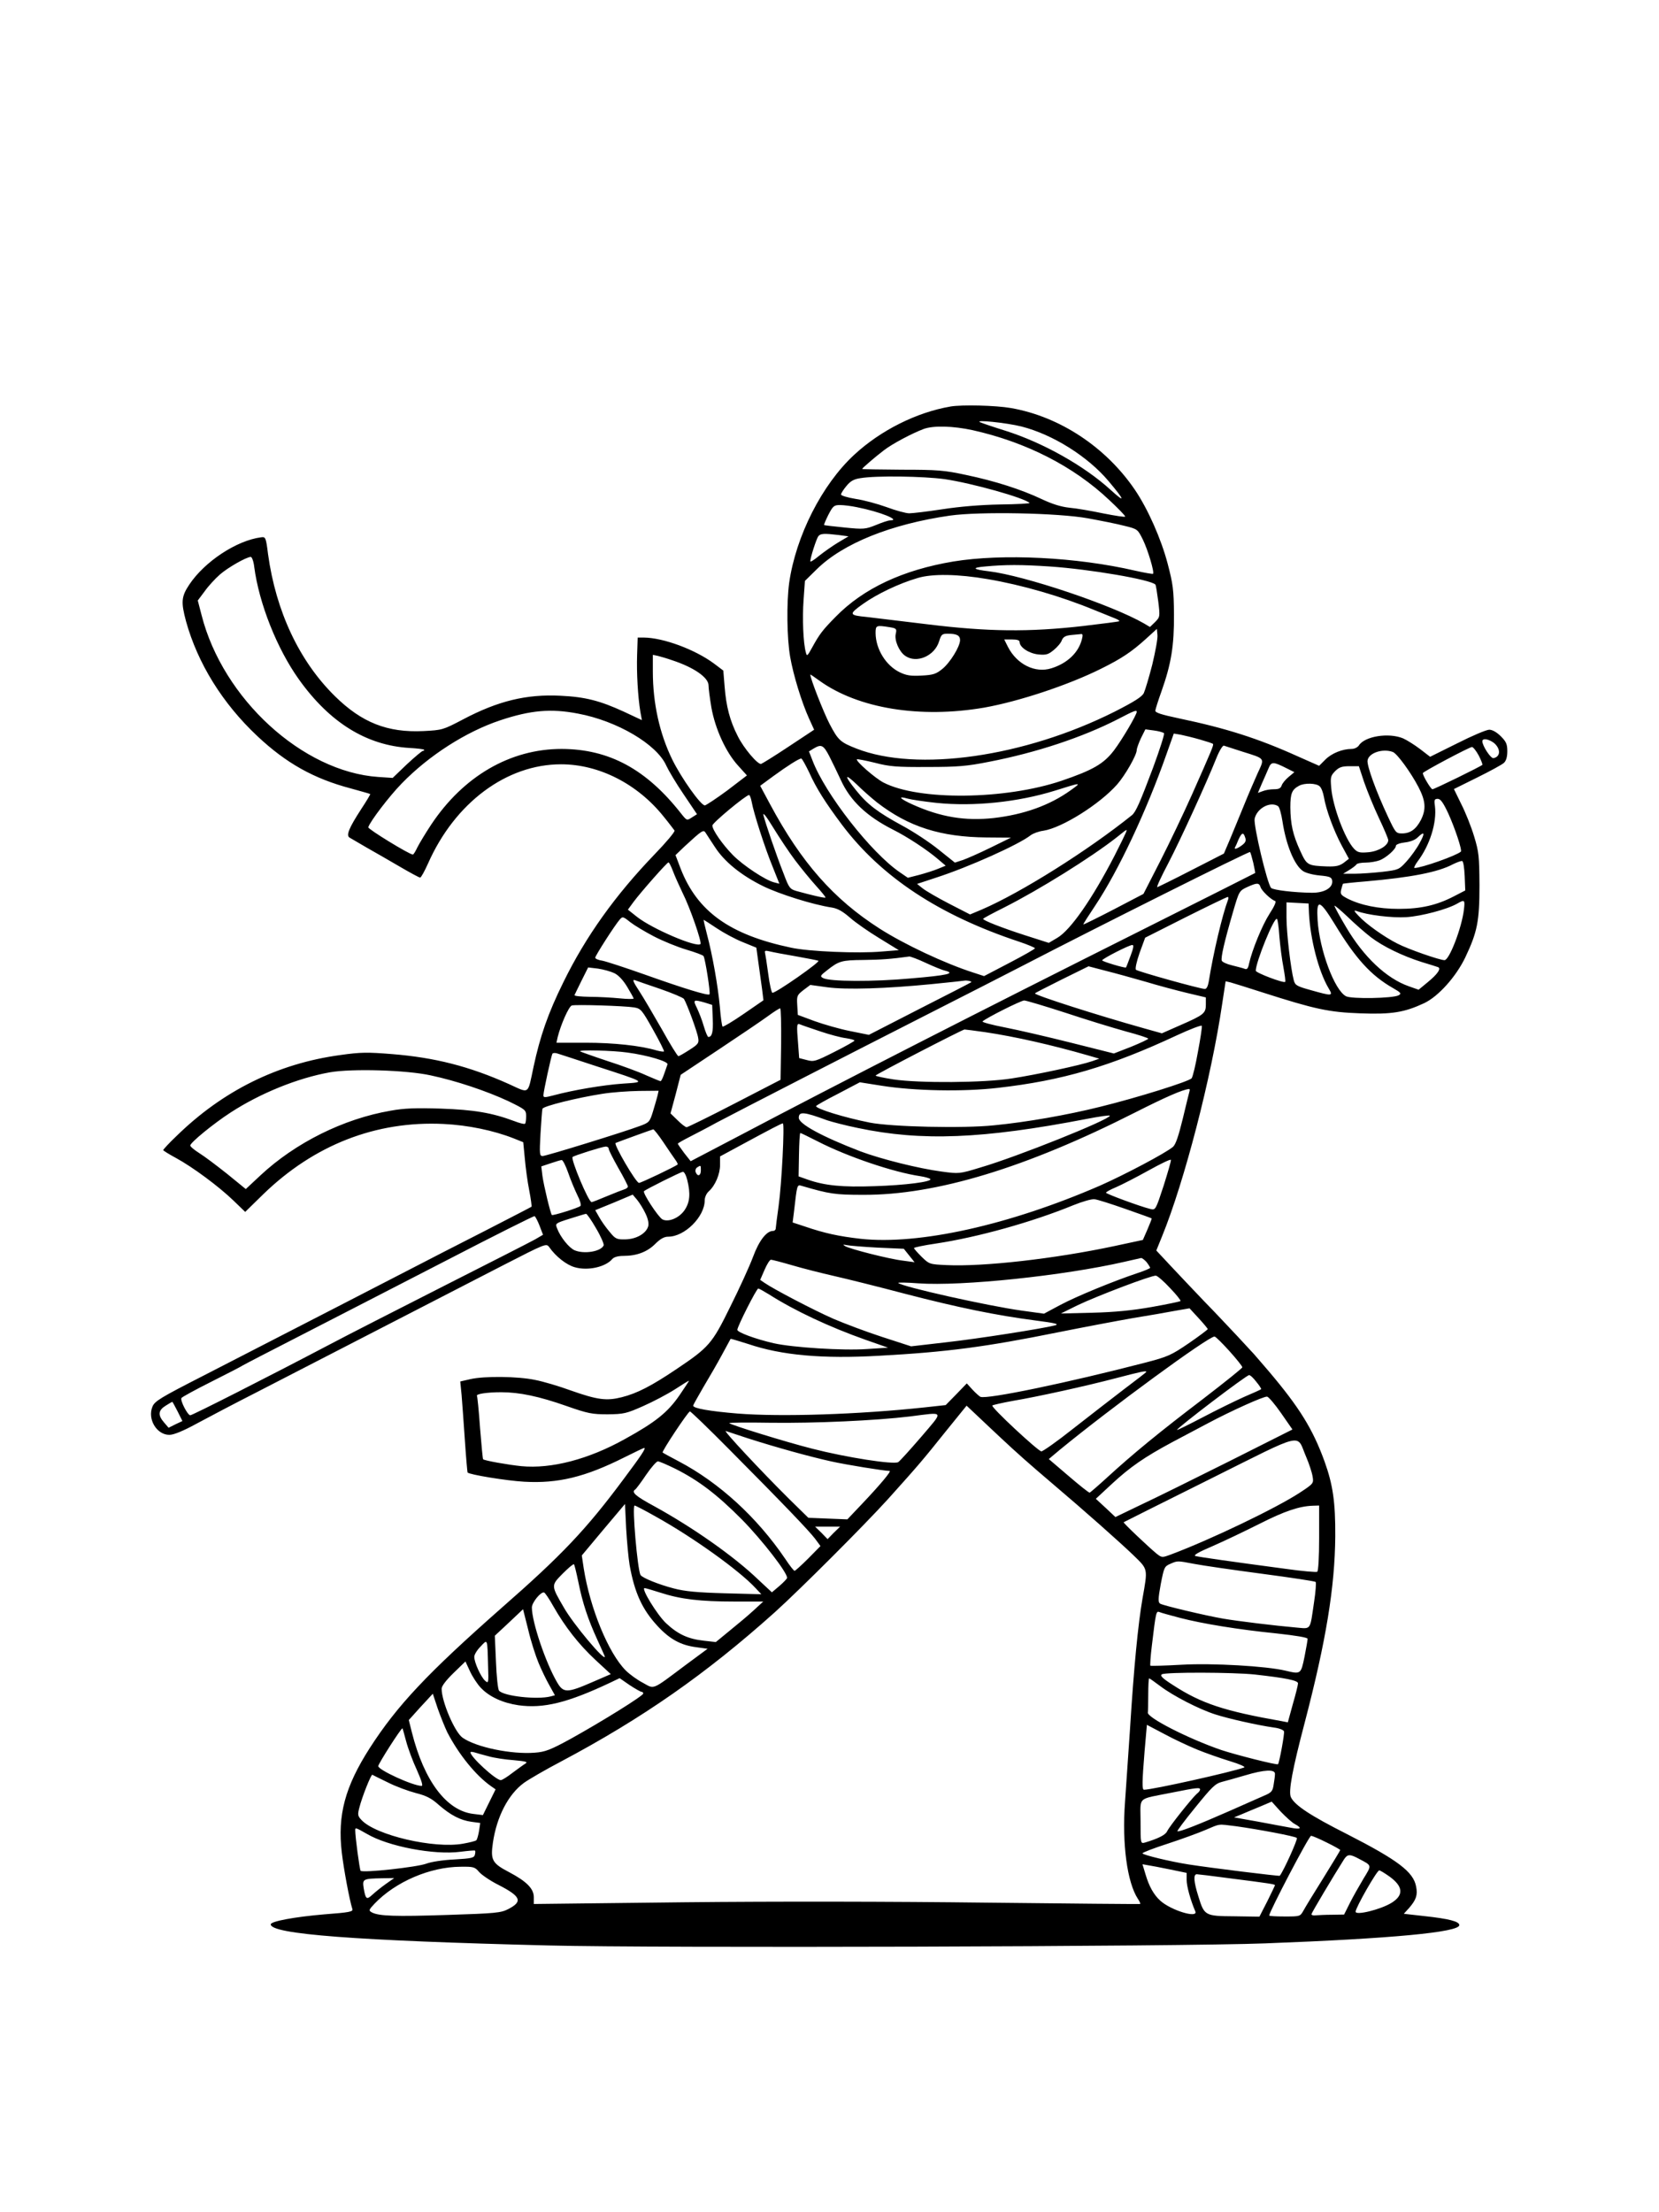 <?xml version="1.0" standalone="no"?>
<!DOCTYPE svg PUBLIC "-//W3C//DTD SVG 20010904//EN"
 "http://www.w3.org/TR/2001/REC-SVG-20010904/DTD/svg10.dtd">
<svg version="1.0" xmlns="http://www.w3.org/2000/svg"
 width="864pt" height="1152pt" viewBox="0 0 864 1152"
 preserveAspectRatio="xMidYMid meet">

<g transform="translate(0,1152) scale(0.1,-0.1)"
fill="#000000" stroke="none">
<path d="M4950 9403 c-176 -30 -364 -124 -501 -251 -168 -155 -304 -423 -339
-667 -14 -103 -12 -288 5 -385 17 -97 60 -237 99 -323 l26 -57 -133 -88 c-72
-48 -137 -88 -143 -90 -17 -5 -91 82 -122 145 -41 80 -60 155 -68 255 l-7 86
-49 37 c-99 73 -263 134 -365 135 l-32 0 -3 -92 c-3 -93 4 -215 17 -295 l8
-43 -94 44 c-124 57 -201 77 -330 83 -177 9 -326 -27 -509 -124 -103 -54 -107
-55 -205 -60 -187 -9 -321 44 -461 182 -186 183 -307 442 -348 739 -11 88 -13
91 -36 88 -127 -16 -294 -126 -374 -246 -42 -63 -44 -91 -17 -192 61 -219 190
-427 371 -597 150 -141 294 -222 488 -273 53 -15 98 -27 100 -29 2 -1 -19 -36
-46 -77 -65 -100 -81 -139 -61 -150 8 -5 48 -28 89 -52 41 -23 119 -68 172
-99 53 -31 101 -57 106 -57 5 0 23 33 41 73 140 317 409 517 693 517 198 0
398 -102 534 -272 28 -34 53 -68 57 -73 3 -6 -43 -61 -103 -123 -206 -214
-359 -428 -476 -667 -80 -162 -121 -281 -155 -439 -32 -150 -19 -141 -129 -91
-205 92 -385 138 -610 156 -125 10 -162 10 -267 -5 -326 -44 -613 -186 -855
-423 -38 -36 -68 -69 -68 -72 0 -3 31 -22 68 -42 86 -47 220 -146 298 -221
l61 -59 94 92 c265 257 587 383 939 366 127 -6 261 -34 365 -75 l50 -20 8 -83
c4 -46 14 -122 23 -167 9 -46 14 -85 12 -86 -2 -2 -111 -58 -243 -126 -132
-67 -303 -155 -380 -195 -133 -69 -528 -272 -1084 -558 -225 -115 -255 -133
-267 -162 -27 -65 22 -147 88 -147 22 0 70 19 143 59 61 33 200 106 310 162
321 165 1041 536 1285 662 222 114 225 115 240 95 34 -49 90 -93 133 -105 68
-20 161 1 196 43 9 10 30 16 59 16 68 0 123 21 164 62 27 27 47 38 68 38 86 0
190 104 190 189 0 16 9 36 21 47 34 30 59 90 59 138 l0 44 98 53 c172 93 222
119 229 119 10 0 -6 -316 -22 -430 -8 -58 -15 -111 -15 -117 0 -7 -6 -13 -14
-13 -34 0 -73 -50 -105 -137 -18 -48 -71 -164 -118 -258 -95 -194 -111 -211
-282 -326 -128 -86 -203 -125 -283 -145 -79 -20 -126 -14 -265 35 -60 22 -144
47 -186 55 -90 19 -264 21 -338 4 l-52 -12 7 -71 c3 -38 11 -144 17 -235 6
-91 13 -166 14 -168 9 -11 203 -43 295 -48 176 -10 317 24 522 127 54 27 100
49 103 49 11 0 -15 -39 -107 -162 -194 -261 -320 -395 -638 -673 -384 -339
-541 -505 -685 -729 -128 -200 -168 -348 -145 -543 10 -86 40 -247 55 -294 5
-14 -14 -18 -147 -28 -152 -13 -278 -36 -278 -52 0 -51 438 -85 1450 -110 547
-14 3297 -6 3730 11 660 25 1010 58 1010 95 0 19 -53 33 -182 47 l-107 12 29
32 c35 41 44 66 35 110 -14 76 -94 137 -360 273 -190 96 -272 150 -292 192
-14 29 8 146 72 389 111 425 157 705 159 970 1 177 -12 268 -56 390 -61 168
-130 280 -291 470 -45 52 -83 97 -87 100 -3 3 -36 39 -74 80 -39 41 -117 125
-176 185 -58 61 -138 145 -177 187 l-71 76 30 74 c116 284 257 828 313 1210
l18 118 26 -6 c14 -4 89 -27 166 -52 275 -88 345 -103 510 -109 164 -6 229 5
332 53 74 35 166 138 214 238 63 133 74 188 74 376 -1 151 -3 173 -28 255 -15
50 -45 125 -67 168 l-38 78 121 60 c67 33 129 67 139 76 12 11 18 31 18 61 0
37 -6 50 -34 78 -21 21 -44 34 -60 34 -15 0 -90 -32 -167 -71 l-141 -70 -52
40 c-29 22 -69 47 -89 56 -75 31 -200 11 -230 -37 -7 -10 -23 -18 -37 -18 -49
0 -105 -23 -137 -55 l-33 -33 -113 50 c-206 93 -373 146 -617 197 -94 20 -125
30 -123 41 1 8 15 53 32 100 51 144 66 238 65 400 -1 129 -5 158 -33 265 -34
129 -103 285 -171 385 -151 222 -392 381 -645 425 -80 14 -255 18 -315 8z
m370 -104 c164 -42 345 -156 453 -284 86 -102 90 -118 11 -46 -137 125 -352
246 -548 308 -61 19 -120 39 -131 44 -35 15 135 -2 215 -22z m-255 -19 c278
-62 526 -188 712 -364 46 -43 83 -81 83 -86 0 -4 -51 4 -112 16 -62 13 -142
27 -178 30 -45 5 -90 19 -145 45 -106 50 -242 94 -395 126 -112 24 -147 27
-332 27 -115 1 -208 2 -208 4 0 4 67 62 113 97 44 34 146 88 207 111 51 19
153 16 255 -6z m-146 -255 c143 -21 414 -97 443 -124 4 -3 -65 -7 -154 -8
-103 -2 -210 -11 -301 -25 -78 -12 -155 -21 -172 -21 -16 0 -69 14 -117 32
-47 17 -120 37 -162 43 -42 7 -76 17 -76 23 0 6 13 26 28 44 21 26 39 36 73
41 82 14 329 10 438 -5z m-457 -146 c122 -24 233 -69 173 -69 -9 0 -42 -11
-73 -24 -55 -22 -64 -23 -163 -13 -57 6 -105 11 -107 13 -2 1 8 25 22 53 24
46 29 51 61 51 19 0 58 -5 87 -11z m1203 -58 c66 -12 152 -29 190 -39 70 -17
70 -18 97 -72 26 -53 61 -170 53 -178 -2 -2 -43 5 -92 16 -306 71 -692 90
-948 48 -263 -44 -468 -140 -612 -287 -70 -71 -85 -91 -124 -162 -24 -44 -27
-46 -32 -25 -14 49 -19 179 -12 274 l7 99 61 60 c138 136 389 236 694 280 155
22 564 14 718 -14z m-1298 -87 l52 -7 -54 -32 c-30 -18 -75 -50 -100 -70 -25
-21 -45 -33 -45 -28 0 19 32 118 42 131 12 14 30 15 105 6z m-3043 -166 c25
-190 118 -425 232 -585 161 -226 353 -345 578 -358 37 -2 71 -6 74 -9 3 -3 1
-6 -5 -6 -5 0 -43 -32 -84 -70 l-74 -71 -75 5 c-394 27 -809 407 -920 842
l-20 77 36 48 c19 27 55 66 79 87 41 36 137 91 161 92 6 0 15 -24 18 -52z
m4144 2 c206 -14 524 -68 549 -94 3 -2 9 -42 15 -87 10 -81 9 -82 -16 -108
l-27 -26 -32 19 c-167 96 -623 249 -807 271 -85 10 -91 19 -20 25 106 10 187
10 338 0z m-323 -66 c177 -30 381 -89 555 -161 47 -19 96 -39 109 -44 13 -5
22 -11 20 -14 -2 -2 -87 -13 -189 -25 -281 -32 -493 -30 -810 9 -140 17 -282
34 -315 38 -94 9 -96 14 -22 67 74 53 190 108 286 136 76 23 210 21 366 -6z
m-512 -250 c36 -6 38 -9 32 -35 -8 -33 18 -93 49 -114 59 -42 154 -1 177 76
11 35 15 39 45 39 47 0 64 -9 64 -34 -1 -34 -52 -117 -93 -150 -32 -26 -48
-31 -107 -34 -56 -3 -78 0 -114 17 -72 35 -125 120 -126 204 0 41 3 42 73 31z
m1368 -195 c-17 -66 -37 -133 -44 -148 -9 -19 -48 -44 -152 -97 -470 -236
-1029 -316 -1345 -192 -84 33 -95 43 -140 129 -32 62 -100 236 -100 256 0 2
22 -13 48 -32 202 -145 524 -197 857 -140 181 32 440 118 610 203 107 53 159
88 234 156 l56 51 3 -32 c2 -18 -11 -87 -27 -154z m-366 134 c-17 -71 -76
-127 -159 -153 -85 -27 -180 20 -227 112 l-19 38 40 0 c27 0 40 -4 40 -13 0
-28 49 -60 98 -65 41 -4 52 0 81 24 18 15 37 37 41 50 7 17 19 24 47 27 21 2
44 4 52 5 10 2 11 -5 6 -25z m-2135 -111 c113 -37 190 -90 190 -131 0 -16 7
-68 15 -116 20 -111 75 -232 139 -302 l46 -51 -102 -78 c-57 -42 -110 -77
-117 -78 -21 -1 -123 143 -170 239 -66 135 -101 293 -101 458 l0 87 28 -6 c15
-4 47 -13 72 -22z m-490 -278 c204 -38 411 -160 460 -271 11 -24 51 -92 90
-149 l70 -104 -27 -17 c-26 -17 -26 -17 -57 22 -181 230 -374 334 -621 335
-268 0 -512 -142 -680 -395 -29 -44 -61 -97 -71 -117 -10 -21 -20 -38 -24 -38
-18 0 -235 133 -232 142 8 29 111 164 175 229 142 146 335 269 512 328 159 53
265 62 405 35z m2910 9 c0 -15 -75 -143 -118 -200 -54 -71 -110 -103 -274
-159 -294 -99 -743 -104 -927 -9 -44 23 -147 113 -138 121 2 2 44 -6 93 -18
77 -20 114 -23 274 -22 158 0 205 4 321 27 248 48 487 128 669 221 88 46 100
50 100 39z m142 -111 c4 -4 -22 -85 -57 -180 -68 -181 -90 -231 -110 -247
-229 -184 -577 -403 -781 -491 l-62 -26 -109 56 c-60 31 -122 67 -138 80 l-29
23 100 33 c170 55 430 172 491 220 13 10 43 21 67 24 97 15 293 138 384 241
42 48 102 153 102 179 0 8 10 36 22 62 l23 46 45 -6 c24 -3 48 -10 52 -14z
m187 -33 c35 -10 66 -20 68 -23 5 -5 -6 -31 -108 -261 -44 -99 -119 -256 -167
-350 l-87 -170 -155 -81 c-85 -44 -156 -79 -158 -78 -2 1 27 46 63 100 119
179 265 488 370 787 l38 107 36 -6 c20 -4 65 -15 100 -25z m1545 -32 c22 -29
15 -59 -16 -65 -14 -3 -58 64 -58 88 0 22 53 6 74 -23z m-3474 -57 c15 -30 42
-85 59 -122 49 -108 135 -189 271 -258 76 -38 179 -106 235 -154 l40 -34 -39
-16 c-21 -9 -66 -23 -99 -32 l-59 -15 -41 28 c-150 102 -390 409 -456 584
l-18 46 26 16 c39 23 50 17 81 -43z m2150 26 c121 -38 117 -32 80 -112 -17
-38 -49 -112 -70 -164 -21 -52 -54 -131 -72 -175 l-34 -80 -170 -87 c-93 -48
-173 -87 -177 -88 -5 0 21 56 57 124 63 121 198 416 252 551 15 37 32 64 38
62 6 -2 49 -16 96 -31z m1231 -20 c13 -25 21 -47 19 -49 -11 -10 -250 -127
-260 -127 -8 0 -50 70 -50 84 0 7 243 136 256 136 6 0 22 -20 35 -44z m-447
18 c22 -8 94 -107 133 -182 38 -73 41 -116 13 -172 -25 -48 -55 -70 -98 -70
-32 0 -34 3 -74 88 -62 132 -109 263 -106 291 5 40 79 65 132 45z m-3040 -106
c37 -83 85 -158 171 -273 205 -272 506 -471 923 -609 45 -15 82 -31 82 -34 0
-4 -60 -38 -133 -76 l-132 -69 -55 18 c-150 48 -362 148 -490 230 -239 153
-407 344 -569 646 l-52 97 68 50 c74 54 134 92 146 92 4 0 22 -33 41 -72z
m2489 20 l38 -19 -30 -25 c-17 -14 -33 -34 -36 -44 -5 -15 -15 -20 -40 -20
-19 0 -45 -4 -59 -10 l-25 -9 20 47 c12 26 27 62 35 80 15 37 24 37 97 0z
m401 -70 c16 -46 50 -130 77 -187 27 -57 49 -109 49 -116 0 -28 -50 -58 -103
-63 -47 -4 -57 -1 -76 19 -47 51 -110 219 -118 316 -5 56 -3 63 20 87 21 21
36 26 75 26 l49 0 27 -82z m-2536 -107 c164 -127 332 -180 570 -182 l127 -1
-106 -52 c-59 -29 -125 -58 -146 -65 l-40 -13 -85 68 c-47 38 -132 94 -188
124 -129 70 -183 111 -242 185 -63 78 -61 92 5 29 28 -28 76 -70 105 -93z
m1007 63 c-109 -78 -243 -126 -401 -144 -148 -16 -275 5 -420 70 -69 31 -82
47 -26 31 18 -5 84 -15 149 -22 195 -20 425 4 618 64 140 44 140 44 80 1z
m1298 21 c9 -8 18 -33 22 -56 11 -66 51 -174 92 -251 l38 -70 -27 -21 c-22
-16 -40 -20 -85 -19 -104 4 -107 6 -141 80 -39 85 -51 139 -52 228 0 72 8 92
45 112 29 16 91 14 108 -3z m-2958 -82 c10 -57 69 -240 109 -337 l35 -88 -27
7 c-44 10 -163 89 -215 142 -54 55 -107 131 -107 154 0 14 174 158 191 159 4
0 10 -16 14 -37z m3628 -60 c34 -75 73 -191 65 -198 -24 -21 -205 -85 -241
-85 -5 0 2 15 15 33 64 84 102 203 91 290 -5 32 -2 37 15 37 14 0 28 -19 55
-77z m-887 39 c7 -4 17 -40 23 -79 19 -125 63 -230 107 -259 14 -10 53 -20 87
-23 53 -5 62 -9 65 -27 5 -37 -41 -64 -107 -63 -91 1 -200 14 -211 25 -20 20
-92 324 -86 360 11 54 81 93 122 66z m-2515 -282 c31 -41 80 -101 109 -133 29
-32 51 -59 49 -61 -4 -4 -75 13 -151 34 -34 10 -39 16 -66 88 -40 101 -97 269
-106 307 -4 18 15 -6 51 -65 32 -52 83 -129 114 -170z m-417 68 c49 -76 137
-147 251 -203 84 -41 258 -96 357 -111 31 -5 57 -20 95 -53 28 -25 97 -73 153
-107 l101 -62 -88 -7 c-122 -11 -383 0 -473 20 -319 67 -488 188 -575 411
l-27 71 48 46 c91 84 98 88 109 70 6 -9 27 -42 49 -75z m2139 75 c-4 -10 -30
-63 -58 -118 -116 -225 -230 -389 -299 -429 l-44 -26 -125 40 c-121 39 -217
77 -217 85 0 3 49 29 109 59 184 93 452 260 586 365 59 47 56 46 48 24z m622
-25 c6 -16 1 -26 -16 -39 -25 -19 -44 -25 -37 -11 3 4 11 22 18 40 17 37 26
40 35 10z m908 -29 c-15 -28 -46 -71 -68 -95 -39 -43 -42 -44 -125 -54 -46 -5
-112 -10 -145 -10 l-60 0 31 19 c18 11 35 24 38 29 3 6 25 10 49 10 23 0 56 6
72 12 34 13 85 58 85 76 0 6 20 14 46 17 28 3 54 13 67 26 36 35 40 24 10 -30z
m-866 -102 c6 -29 11 -53 10 -53 -1 -1 -267 -135 -592 -298 -842 -422 -1588
-803 -2094 -1070 l-254 -133 -34 43 c-18 24 -33 46 -33 48 0 3 27 18 60 35 33
17 97 50 142 75 121 64 690 356 1093 561 193 98 420 214 505 258 376 195 1175
595 1180 590 3 -2 10 -28 17 -56z m1101 -69 l3 -75 -58 -30 c-90 -47 -174 -66
-288 -66 -106 0 -199 19 -268 54 -34 18 -38 23 -32 47 4 15 8 28 9 30 2 1 54
7 117 12 239 21 379 48 457 90 21 10 42 18 47 16 6 -1 11 -36 13 -78z m-4123
25 c10 -27 33 -77 50 -113 39 -77 101 -257 93 -266 -20 -20 -251 79 -330 141
l-48 38 30 41 c38 51 173 204 181 205 4 1 14 -20 24 -46z m3060 -83 c6 -19 54
-65 76 -72 7 -2 -4 -28 -29 -66 -38 -59 -91 -188 -107 -260 -5 -26 -11 -32
-23 -27 -10 4 -39 11 -66 18 -26 6 -50 17 -53 24 -6 15 13 98 59 256 31 106
32 108 72 127 53 24 63 24 71 0z m-170 -67 c-29 -77 -76 -274 -100 -425 -4
-23 -11 -38 -20 -38 -24 0 -350 91 -359 100 -5 5 3 42 19 88 l29 79 210 106
c116 58 215 106 220 106 4 1 5 -7 1 -16z m1229 -50 c-11 -94 -76 -263 -101
-263 -25 0 -189 57 -245 86 -68 34 -165 103 -203 145 -24 25 -26 30 -10 25 55
-21 186 -37 260 -32 78 5 214 41 265 71 38 22 40 19 34 -32z m-807 -18 c7
-136 50 -303 102 -391 25 -42 21 -42 -93 -10 -72 20 -81 25 -88 51 -16 60 -38
248 -38 326 l0 80 58 -3 57 -3 2 -50z m134 -57 c109 -180 189 -268 303 -333
42 -24 46 -29 30 -38 -29 -16 -245 -20 -274 -5 -60 31 -138 241 -148 396 -7
113 9 110 89 -20z m189 -69 c63 -48 164 -97 265 -129 39 -12 76 -23 83 -26 20
-6 -1 -37 -54 -80 l-46 -38 -51 18 c-117 41 -235 153 -326 307 -34 57 -61 107
-61 112 0 4 30 -21 68 -57 37 -36 92 -84 122 -107z m-3735 5 c46 -24 122 -55
169 -69 47 -14 88 -29 90 -34 9 -14 37 -193 31 -199 -8 -8 -132 30 -340 104
-99 35 -197 67 -217 71 -21 3 -38 10 -38 16 0 10 101 168 128 199 14 16 17 16
54 -14 22 -17 77 -50 123 -74z m3258 -1 c4 -48 13 -120 21 -160 7 -40 12 -74
9 -76 -8 -8 -153 47 -153 58 0 45 95 279 110 270 4 -2 10 -44 13 -92z m-2930
43 c36 -24 97 -57 135 -72 l71 -29 11 -80 c6 -44 15 -106 19 -137 l7 -57 -103
-71 c-58 -40 -107 -69 -110 -66 -3 3 -10 49 -14 103 -10 108 -38 269 -68 381
-10 39 -18 72 -16 72 1 0 32 -20 68 -44z m2155 -143 c-12 -32 -22 -59 -24 -61
-3 -5 -124 31 -124 37 0 8 140 80 157 80 9 1 6 -17 -9 -56z m-1743 -3 c61 -11
113 -21 117 -23 14 -4 -219 -167 -239 -167 -5 0 -15 44 -22 98 -7 53 -15 103
-17 111 -3 10 3 12 23 7 16 -4 78 -16 138 -26z m676 -34 c41 -19 87 -38 102
-41 54 -14 11 -24 -178 -40 -197 -18 -426 -17 -459 2 -16 9 -14 13 21 40 62
49 76 53 190 54 90 1 144 5 239 18 6 0 45 -14 85 -33z m1144 -98 c66 -20 164
-46 218 -59 l97 -23 0 -37 c0 -46 -10 -54 -136 -109 l-93 -41 -93 26 c-239 67
-568 172 -568 182 0 2 63 34 139 72 l140 69 88 -23 c48 -12 142 -38 208 -57z
m-2765 44 c22 -11 46 -37 67 -72 18 -30 33 -57 33 -60 0 -3 -33 -3 -72 1 -40
4 -110 8 -156 8 -46 1 -82 4 -80 9 2 4 18 38 37 76 l34 68 51 -6 c28 -4 67
-15 86 -24z m239 -82 c63 -22 118 -45 123 -52 15 -24 70 -172 74 -203 5 -27 0
-33 -45 -62 -28 -18 -54 -33 -58 -33 -5 1 -43 62 -85 138 -43 75 -96 166 -119
201 -31 47 -37 62 -23 57 11 -4 70 -25 133 -46z m1619 35 c-2 -2 -122 -64
-268 -138 l-265 -136 -99 20 c-55 11 -138 35 -185 52 l-86 32 -3 51 c-3 48 -1
52 32 78 l36 27 87 -12 c101 -14 308 -7 543 16 85 8 162 17 170 18 15 3 43 -3
38 -8z m-1387 -106 l38 -12 3 -74 c3 -68 -4 -93 -23 -93 -4 0 -15 26 -24 57
-9 32 -26 74 -36 95 -21 42 -18 44 42 27z m1878 -53 c108 -36 249 -79 314 -97
64 -17 117 -34 117 -38 0 -3 -40 -22 -89 -42 l-90 -35 -223 56 c-123 31 -279
67 -346 80 -67 13 -119 27 -115 31 19 18 200 109 217 109 10 0 107 -29 215
-64z m-2247 28 c36 -6 41 -13 99 -116 34 -60 59 -111 57 -113 -2 -3 -20 0 -39
5 -83 25 -224 40 -368 40 l-153 0 6 28 c16 65 58 161 74 166 21 6 274 -2 324
-10z m766 -191 l-3 -186 -240 -124 c-131 -68 -244 -123 -249 -123 -6 0 -27 16
-47 36 l-37 36 27 100 26 101 200 133 c110 73 225 151 255 173 30 22 58 40 63
40 4 1 6 -83 5 -186z m204 66 c47 -16 107 -32 132 -35 25 -4 46 -9 46 -13 0
-3 -47 -30 -105 -59 -99 -50 -107 -52 -144 -42 l-39 10 -5 68 c-9 109 -8 115
11 107 9 -4 56 -20 104 -36z m1967 -105 c-12 -69 -27 -131 -33 -139 -14 -17
-286 -102 -478 -149 -168 -42 -384 -80 -551 -96 -161 -17 -534 -8 -647 14
-135 27 -280 72 -280 86 0 3 51 32 114 64 l114 60 114 -18 c170 -27 425 -32
605 -11 335 38 584 111 933 274 69 32 127 54 129 49 2 -5 -7 -66 -20 -134z
m-1108 101 c154 -23 345 -66 539 -122 l55 -16 -37 -13 c-60 -21 -294 -71 -419
-90 -145 -23 -482 -25 -616 -5 -51 8 -93 17 -93 20 0 6 447 237 463 240 4 0
52 -6 108 -14z m-1864 -106 c105 -14 216 -47 209 -62 -2 -7 -10 -29 -17 -49
-7 -21 -15 -38 -19 -38 -4 0 -37 14 -74 30 -36 17 -128 51 -203 75 -75 25
-139 48 -142 50 -9 9 168 5 246 -6z m-162 -71 c265 -86 260 -83 138 -91 -100
-7 -256 -33 -360 -61 -46 -12 -53 -12 -53 0 0 19 41 207 47 217 3 4 14 5 26 1
12 -4 103 -33 202 -66z m-862 -48 c132 -28 290 -81 404 -134 90 -44 93 -46 93
-79 0 -18 -2 -36 -6 -39 -3 -3 -28 3 -56 14 -115 43 -209 59 -383 65 -130 4
-191 2 -261 -11 -245 -42 -496 -167 -678 -337 l-76 -71 -97 79 c-54 43 -119
92 -145 108 -27 17 -48 35 -47 40 0 15 121 114 209 171 155 101 350 180 518
210 114 20 398 12 525 -16z m3952 -82 c-2 -7 -18 -71 -35 -143 -22 -90 -37
-135 -51 -147 -37 -32 -253 -146 -380 -202 -474 -206 -944 -310 -1247 -277
-114 13 -188 29 -290 64 l-64 21 7 56 c16 141 16 142 39 135 147 -43 175 -47
321 -47 379 -2 849 141 1417 429 158 80 247 119 280 122 4 1 5 -5 3 -11z
m-2771 -25 c-4 -16 -15 -53 -24 -83 -16 -52 -20 -56 -66 -73 -85 -32 -490
-157 -508 -157 -16 0 -17 10 -11 118 4 64 8 122 10 128 4 14 183 58 312 78 49
8 134 14 191 15 l102 1 -6 -27z m884 -127 c24 -8 96 -27 160 -40 332 -70 650
-57 1190 47 67 13 122 21 122 17 0 -20 -480 -213 -675 -270 -108 -33 -111 -33
-200 -21 -121 16 -316 65 -423 105 -200 77 -322 143 -322 175 0 34 26 32 148
-13z m-854 -113 c25 -38 53 -78 62 -91 9 -12 15 -24 13 -26 -12 -11 -191 -96
-201 -96 -16 0 -134 203 -122 208 22 9 190 70 196 71 4 0 27 -29 52 -66z m805
3 c154 -79 392 -160 534 -181 26 -4 49 -11 52 -15 9 -14 -130 -32 -291 -37
-168 -6 -258 3 -347 34 l-48 17 2 113 c1 62 4 113 7 113 3 0 44 -20 91 -44z
m-1089 -38 c0 -7 23 -52 50 -100 28 -48 50 -92 50 -97 0 -5 -8 -11 -17 -14
-10 -3 -51 -19 -92 -36 -40 -17 -76 -31 -80 -31 -16 0 -110 225 -99 235 7 7
152 53 171 54 9 1 17 -4 17 -11z m2890 -193 c-41 -125 -42 -127 -68 -121 -51
12 -232 79 -232 85 0 4 24 17 53 29 28 12 104 51 167 86 63 35 116 61 118 56
2 -4 -16 -65 -38 -135z m-3101 68 c13 -38 35 -90 48 -117 14 -27 21 -52 16
-56 -10 -10 -145 -52 -149 -47 -7 7 -42 153 -49 203 l-6 50 48 16 c26 9 53 17
58 17 6 1 21 -29 34 -66z m691 12 c0 -28 -17 -34 -27 -9 -3 9 0 20 8 25 19 12
19 12 19 -16z m-71 -49 c18 -72 14 -117 -14 -158 -28 -41 -84 -64 -115 -48
-22 12 -105 139 -96 147 10 10 189 99 202 101 7 1 17 -18 23 -42z m-218 -174
c13 -26 19 -52 15 -67 -10 -38 -62 -68 -119 -69 -45 -1 -52 2 -82 39 -19 22
-43 56 -54 76 l-21 37 98 40 97 41 23 -27 c12 -15 32 -46 43 -70z m2499 23
c74 -26 136 -48 138 -50 1 -1 -9 -27 -22 -57 l-24 -55 -149 -32 c-310 -66
-681 -108 -873 -99 -89 4 -91 5 -130 43 -22 22 -40 42 -40 46 0 3 51 14 113
23 220 33 505 113 717 200 47 19 96 33 110 31 14 -1 86 -24 160 -50z m-2756
-101 c25 -42 42 -82 40 -89 -13 -32 -101 -47 -151 -26 -29 12 -75 69 -92 115
-10 25 -9 26 67 50 42 13 80 25 84 25 4 1 28 -33 52 -75z m-294 13 l18 -47
-41 -24 c-23 -13 -235 -121 -472 -241 -236 -120 -509 -259 -605 -310 -306
-161 -708 -365 -719 -365 -14 0 -54 78 -46 90 3 5 74 44 158 86 84 42 157 80
162 84 6 4 147 77 315 163 168 86 505 260 750 386 245 127 449 229 454 228 4
-2 16 -24 26 -50z m1761 -114 l136 -6 28 -35 28 -35 -59 8 c-71 8 -279 61
-303 76 -13 8 -11 9 9 5 14 -3 86 -9 161 -13z m1400 -75 c10 -13 18 -26 19
-30 0 -3 -30 -16 -67 -28 -120 -40 -316 -120 -402 -166 l-84 -45 -116 16
c-174 24 -622 124 -643 144 -4 3 43 3 105 -2 227 -16 758 40 1072 112 44 10
84 19 88 20 5 0 17 -9 28 -21z m-1845 -17 c54 -16 153 -41 219 -56 66 -15 231
-56 367 -92 277 -72 478 -113 678 -139 107 -14 129 -19 104 -26 -67 -17 -397
-69 -567 -88 l-182 -21 -151 49 c-83 27 -197 70 -255 95 -98 43 -311 154 -358
187 l-22 15 23 53 c12 28 27 52 33 52 6 0 56 -13 111 -29z m1968 -119 c33 -34
57 -65 54 -67 -3 -3 -70 -17 -149 -31 -102 -18 -192 -27 -309 -30 l-165 -4 85
42 c102 49 389 158 410 155 8 -1 42 -30 74 -65z m-2090 -32 c135 -86 315 -170
501 -236 l120 -42 -109 -7 c-126 -9 -388 8 -486 30 -96 22 -190 57 -190 70 0
17 100 215 109 215 4 0 29 -14 55 -30z m2286 -181 c0 -3 -45 -37 -99 -74 -91
-62 -108 -70 -227 -101 -401 -104 -823 -192 -858 -178 -6 3 -24 19 -41 37
l-30 33 -55 -57 -55 -56 -110 -12 c-344 -37 -748 -50 -974 -32 -145 12 -231
27 -231 41 0 4 25 48 54 98 30 50 74 126 97 169 23 43 43 79 44 81 1 1 42 -11
92 -27 174 -59 387 -78 683 -61 350 19 554 46 930 122 135 27 310 60 390 74
80 13 179 30 220 38 l75 13 47 -51 c26 -28 47 -54 48 -57z m113 -115 c37 -41
67 -79 67 -84 0 -5 -93 -79 -206 -166 -229 -174 -366 -287 -496 -406 -48 -44
-90 -80 -93 -81 -4 -1 -53 38 -110 87 l-103 88 56 47 c264 217 773 590 807
591 6 0 40 -34 78 -76z m-433 -108 c0 -2 -53 -43 -117 -91 -64 -49 -184 -142
-267 -207 -82 -65 -156 -117 -163 -116 -21 5 -264 231 -255 239 4 3 52 14 107
24 130 22 376 76 540 119 130 34 155 39 155 32z m573 -52 c16 -19 27 -37 25
-38 -1 -2 -41 -20 -88 -40 -47 -21 -145 -69 -217 -107 -73 -38 -133 -68 -133
-65 0 10 361 285 375 285 6 1 23 -15 38 -35z m-3005 -71 c-61 -88 -124 -139
-284 -227 -188 -105 -382 -156 -539 -141 -69 7 -193 29 -199 36 -2 2 -9 76
-16 164 -6 88 -14 163 -16 166 -6 10 52 19 126 19 95 0 196 -21 341 -72 111
-39 133 -43 214 -43 84 1 97 4 185 43 52 23 126 62 165 87 38 25 71 45 73 45
2 0 -21 -34 -50 -77z m3134 -92 l59 -85 -328 -165 c-180 -90 -388 -193 -461
-227 l-133 -64 -51 48 -51 47 84 78 c95 88 169 139 314 217 55 29 138 73 185
98 122 65 293 142 309 139 8 -1 41 -40 73 -86z m-5747 9 l25 -50 -36 -17 -36
-18 -24 28 c-33 38 -30 63 9 87 17 11 33 20 34 20 2 0 14 -23 28 -50z m4280
-131 c96 -90 153 -140 275 -244 171 -145 350 -304 423 -374 77 -75 75 -67 47
-226 -23 -133 -45 -358 -65 -680 -9 -132 -21 -303 -26 -380 -16 -216 11 -417
67 -503 9 -13 14 -25 12 -27 -2 -1 -361 2 -798 7 -487 6 -1098 7 -1578 2
l-782 -9 0 36 c0 44 -38 82 -129 130 -88 46 -97 63 -84 153 20 136 80 252 162
312 25 18 111 68 191 110 426 226 757 457 1115 778 133 120 467 454 591 591
160 178 181 203 297 348 l111 137 51 -48 c27 -26 82 -77 120 -113z m-1407 -67
c286 -288 414 -422 447 -465 l28 -38 -64 -65 c-35 -35 -67 -64 -71 -64 -4 0
-26 28 -49 63 -146 215 -343 396 -554 507 -44 23 -82 44 -84 46 -6 5 133 214
142 214 5 0 97 -89 205 -198z m1000 66 c-57 -66 -111 -126 -120 -132 -23 -14
-269 24 -448 70 -138 35 -419 122 -432 133 -4 3 93 4 215 2 230 -3 545 11 727
33 182 23 176 33 58 -106z m-903 -8 c150 -48 324 -96 433 -120 80 -18 274 -49
305 -50 11 0 -50 -73 -146 -174 l-74 -78 -102 4 -101 4 -101 99 c-149 148
-346 359 -329 353 8 -3 60 -20 115 -38z m2908 -98 c15 -35 30 -81 33 -101 6
-35 5 -37 -65 -83 -123 -81 -467 -246 -673 -323 -46 -17 -47 -17 -74 4 -36 29
-177 162 -172 164 1 1 203 102 448 224 508 253 449 239 503 115z m-3285 -61
c123 -62 218 -135 347 -265 104 -106 237 -277 234 -303 0 -4 -18 -23 -40 -42
l-39 -33 -73 68 c-125 120 -339 270 -539 380 -100 54 -122 74 -99 88 4 3 30
37 56 76 26 38 54 70 61 70 8 0 49 -18 92 -39z m-239 -501 c26 -145 66 -232
146 -318 63 -68 121 -100 203 -110 l57 -8 -115 -85 c-179 -134 -160 -126 -222
-92 -29 15 -69 44 -89 64 -90 90 -186 323 -219 532 l-10 67 112 134 113 134 6
-127 c4 -69 12 -155 18 -191z m135 253 c195 -108 437 -282 521 -373 l30 -32
-190 5 c-144 4 -208 10 -265 25 -81 21 -164 55 -174 70 -16 26 -45 362 -31
362 4 0 53 -25 109 -57z m3456 -112 c0 -98 -4 -172 -10 -176 -5 -3 -78 3 -162
15 -293 39 -453 62 -472 67 -13 4 15 20 90 52 60 26 170 79 244 116 130 66
208 92 278 94 l32 1 0 -169z m-2528 27 l-32 -33 -32 33 -33 32 65 0 65 0 -33
-32z m1878 -162 c41 -8 199 -31 350 -51 151 -20 278 -39 282 -43 3 -4 0 -50
-8 -102 -23 -155 -13 -142 -97 -135 -104 9 -302 33 -377 46 -88 15 -312 68
-328 78 -11 7 -11 24 3 101 17 87 19 93 49 106 39 17 36 17 126 0z m-3208 -94
c22 -110 50 -194 99 -301 21 -46 39 -86 39 -88 0 -26 -164 169 -213 255 -68
117 -68 115 -6 178 29 29 55 51 58 48 3 -2 13 -44 23 -92z m428 -56 c105 -34
207 -46 383 -46 l152 0 -50 -46 c-27 -25 -83 -72 -124 -105 l-73 -60 -62 7
c-82 9 -135 33 -197 91 -46 43 -132 183 -112 183 5 0 42 -11 83 -24z m-558
-71 c61 -107 132 -198 219 -279 l80 -74 -97 -42 c-131 -57 -150 -57 -183 0
-59 101 -131 313 -131 389 0 26 47 84 64 78 5 -2 27 -34 48 -72z m-77 -295
c15 -36 40 -88 56 -116 l29 -52 -22 -6 c-70 -18 -245 1 -269 30 -6 7 -13 73
-16 150 l-6 136 74 69 73 69 27 -107 c14 -60 39 -137 54 -173z m3340 235 c120
-31 305 -61 503 -81 100 -11 162 -21 162 -28 0 -6 -7 -48 -16 -93 -19 -92 -19
-92 -99 -73 -100 24 -380 40 -540 31 -88 -5 -162 -7 -164 -5 -2 2 1 50 8 106
21 175 22 180 40 173 9 -4 57 -17 106 -30z m-3603 -252 c3 -89 2 -91 -16 -75
-22 20 -56 95 -56 124 0 12 15 36 33 54 37 39 35 46 39 -103z m-39 -111 c45
-48 115 -80 197 -92 130 -18 255 12 481 119 l46 22 52 -36 c29 -19 57 -35 62
-35 5 0 9 -4 9 -9 0 -12 -216 -146 -378 -236 -106 -58 -133 -68 -186 -72 -121
-10 -306 28 -377 78 -41 29 -109 188 -109 255 0 14 23 44 62 82 l62 60 24 -52
c13 -28 38 -66 55 -84z m4032 68 c162 -18 225 -31 225 -46 0 -8 -12 -57 -27
-108 l-26 -95 -31 6 c-301 53 -419 92 -567 188 -55 35 -69 49 -58 56 19 12
372 11 484 -1z m-493 -60 c67 -51 203 -121 288 -148 68 -22 220 -56 303 -68
27 -3 51 -12 54 -20 4 -10 -24 -162 -31 -171 -5 -6 -221 49 -296 74 -174 60
-391 171 -382 196 1 4 2 45 2 92 0 47 2 85 5 85 2 0 28 -18 57 -40z m-3713
-240 c60 -116 149 -226 229 -282 l23 -16 -33 -67 -33 -67 -49 6 c-140 16 -257
171 -321 425 l-16 64 28 31 c15 17 43 48 62 68 l35 38 26 -78 c15 -42 37 -97
49 -122z m3906 -91 c44 -18 121 -45 170 -60 50 -15 83 -30 75 -33 -66 -24
-478 -116 -522 -116 -11 0 -10 40 3 201 l12 137 91 -48 c50 -27 127 -63 171
-81z m-4120 44 c10 -38 35 -105 56 -150 24 -54 33 -83 25 -83 -45 0 -226 83
-226 103 0 12 116 194 126 197 1 0 9 -30 19 -67z m430 -79 c28 -8 86 -17 130
-20 64 -6 76 -9 61 -18 -10 -6 -40 -28 -67 -48 -27 -21 -54 -38 -61 -38 -26 0
-158 121 -158 145 0 3 10 3 23 -1 12 -4 45 -13 72 -20z m4095 -91 c0 -10 -3
-35 -7 -57 -5 -34 -11 -41 -52 -58 -25 -11 -107 -47 -181 -80 -159 -70 -261
-110 -268 -104 -2 3 40 59 94 125 85 105 103 123 138 132 23 6 77 21 121 34
100 30 155 32 155 8z m-4620 -45 c41 -21 107 -45 145 -55 55 -14 81 -27 119
-61 62 -54 113 -81 172 -89 l45 -6 -6 -41 c-4 -23 -10 -44 -14 -49 -4 -4 -36
-12 -70 -18 -151 -27 -454 44 -528 123 -20 21 -21 28 -12 63 15 60 62 176 68
173 3 -2 40 -20 81 -40z m4230 -37 c0 -5 -7 -15 -17 -22 -24 -21 -144 -171
-155 -196 -9 -19 -48 -38 -115 -58 -23 -6 -23 -6 -23 109 0 134 -22 114 163
151 130 26 147 28 147 16z m494 -180 c40 -22 31 -29 -21 -19 -27 5 -104 19
-172 32 l-124 22 39 16 c21 9 66 28 98 41 l59 25 47 -52 c27 -28 60 -58 74
-65z m-307 -11 c121 -17 307 -52 317 -61 6 -6 -69 -172 -89 -197 -3 -3 -353
40 -475 59 -96 15 -240 50 -240 58 0 4 59 27 131 50 73 24 161 56 198 72 78
33 61 31 158 19z m-4526 -40 c110 -65 349 -111 487 -93 40 5 74 8 76 6 2 -2 2
-12 -1 -22 -4 -16 -19 -19 -106 -24 -61 -3 -120 -12 -147 -22 -48 -18 -330
-49 -342 -37 -5 6 -28 175 -28 212 0 14 3 13 61 -20z m4999 -45 c39 -19 70
-37 70 -39 0 -2 -39 -67 -87 -144 -49 -78 -96 -155 -105 -172 -17 -30 -18 -30
-98 -30 -44 0 -80 2 -80 5 0 19 207 415 218 415 7 0 44 -16 82 -35z m168 -85
c68 -36 67 -31 23 -103 -22 -37 -54 -93 -71 -127 l-30 -60 -63 -1 c-34 0 -72
-2 -84 -3 -13 -2 -23 1 -23 6 0 6 113 196 170 286 18 27 30 28 78 2z m-985
-55 l87 -18 0 -37 c0 -32 20 -105 45 -163 17 -39 -128 5 -183 56 -34 31 -58
75 -76 136 l-16 53 28 -5 c15 -2 66 -12 115 -22z m-3598 -13 c13 -15 58 -46
100 -67 119 -61 129 -87 51 -127 -37 -19 -65 -22 -316 -30 -274 -9 -356 -6
-393 13 -18 10 -17 13 14 46 109 114 289 191 447 192 68 1 75 -1 97 -27z
m4740 -23 c73 -52 77 -98 12 -138 -57 -35 -187 -67 -187 -46 0 21 111 215 123
215 5 0 28 -14 52 -31z m-840 -9 c213 -27 245 -32 245 -37 0 -2 -18 -40 -40
-84 l-41 -80 -130 2 c-154 1 -157 3 -188 104 -24 76 -27 115 -8 115 6 0 80 -9
162 -20z m-4386 -31 c-24 -17 -56 -43 -70 -56 -30 -28 -35 -23 -45 35 -7 47
-4 49 95 51 l64 1 -44 -31z"/>
</g>
</svg>
